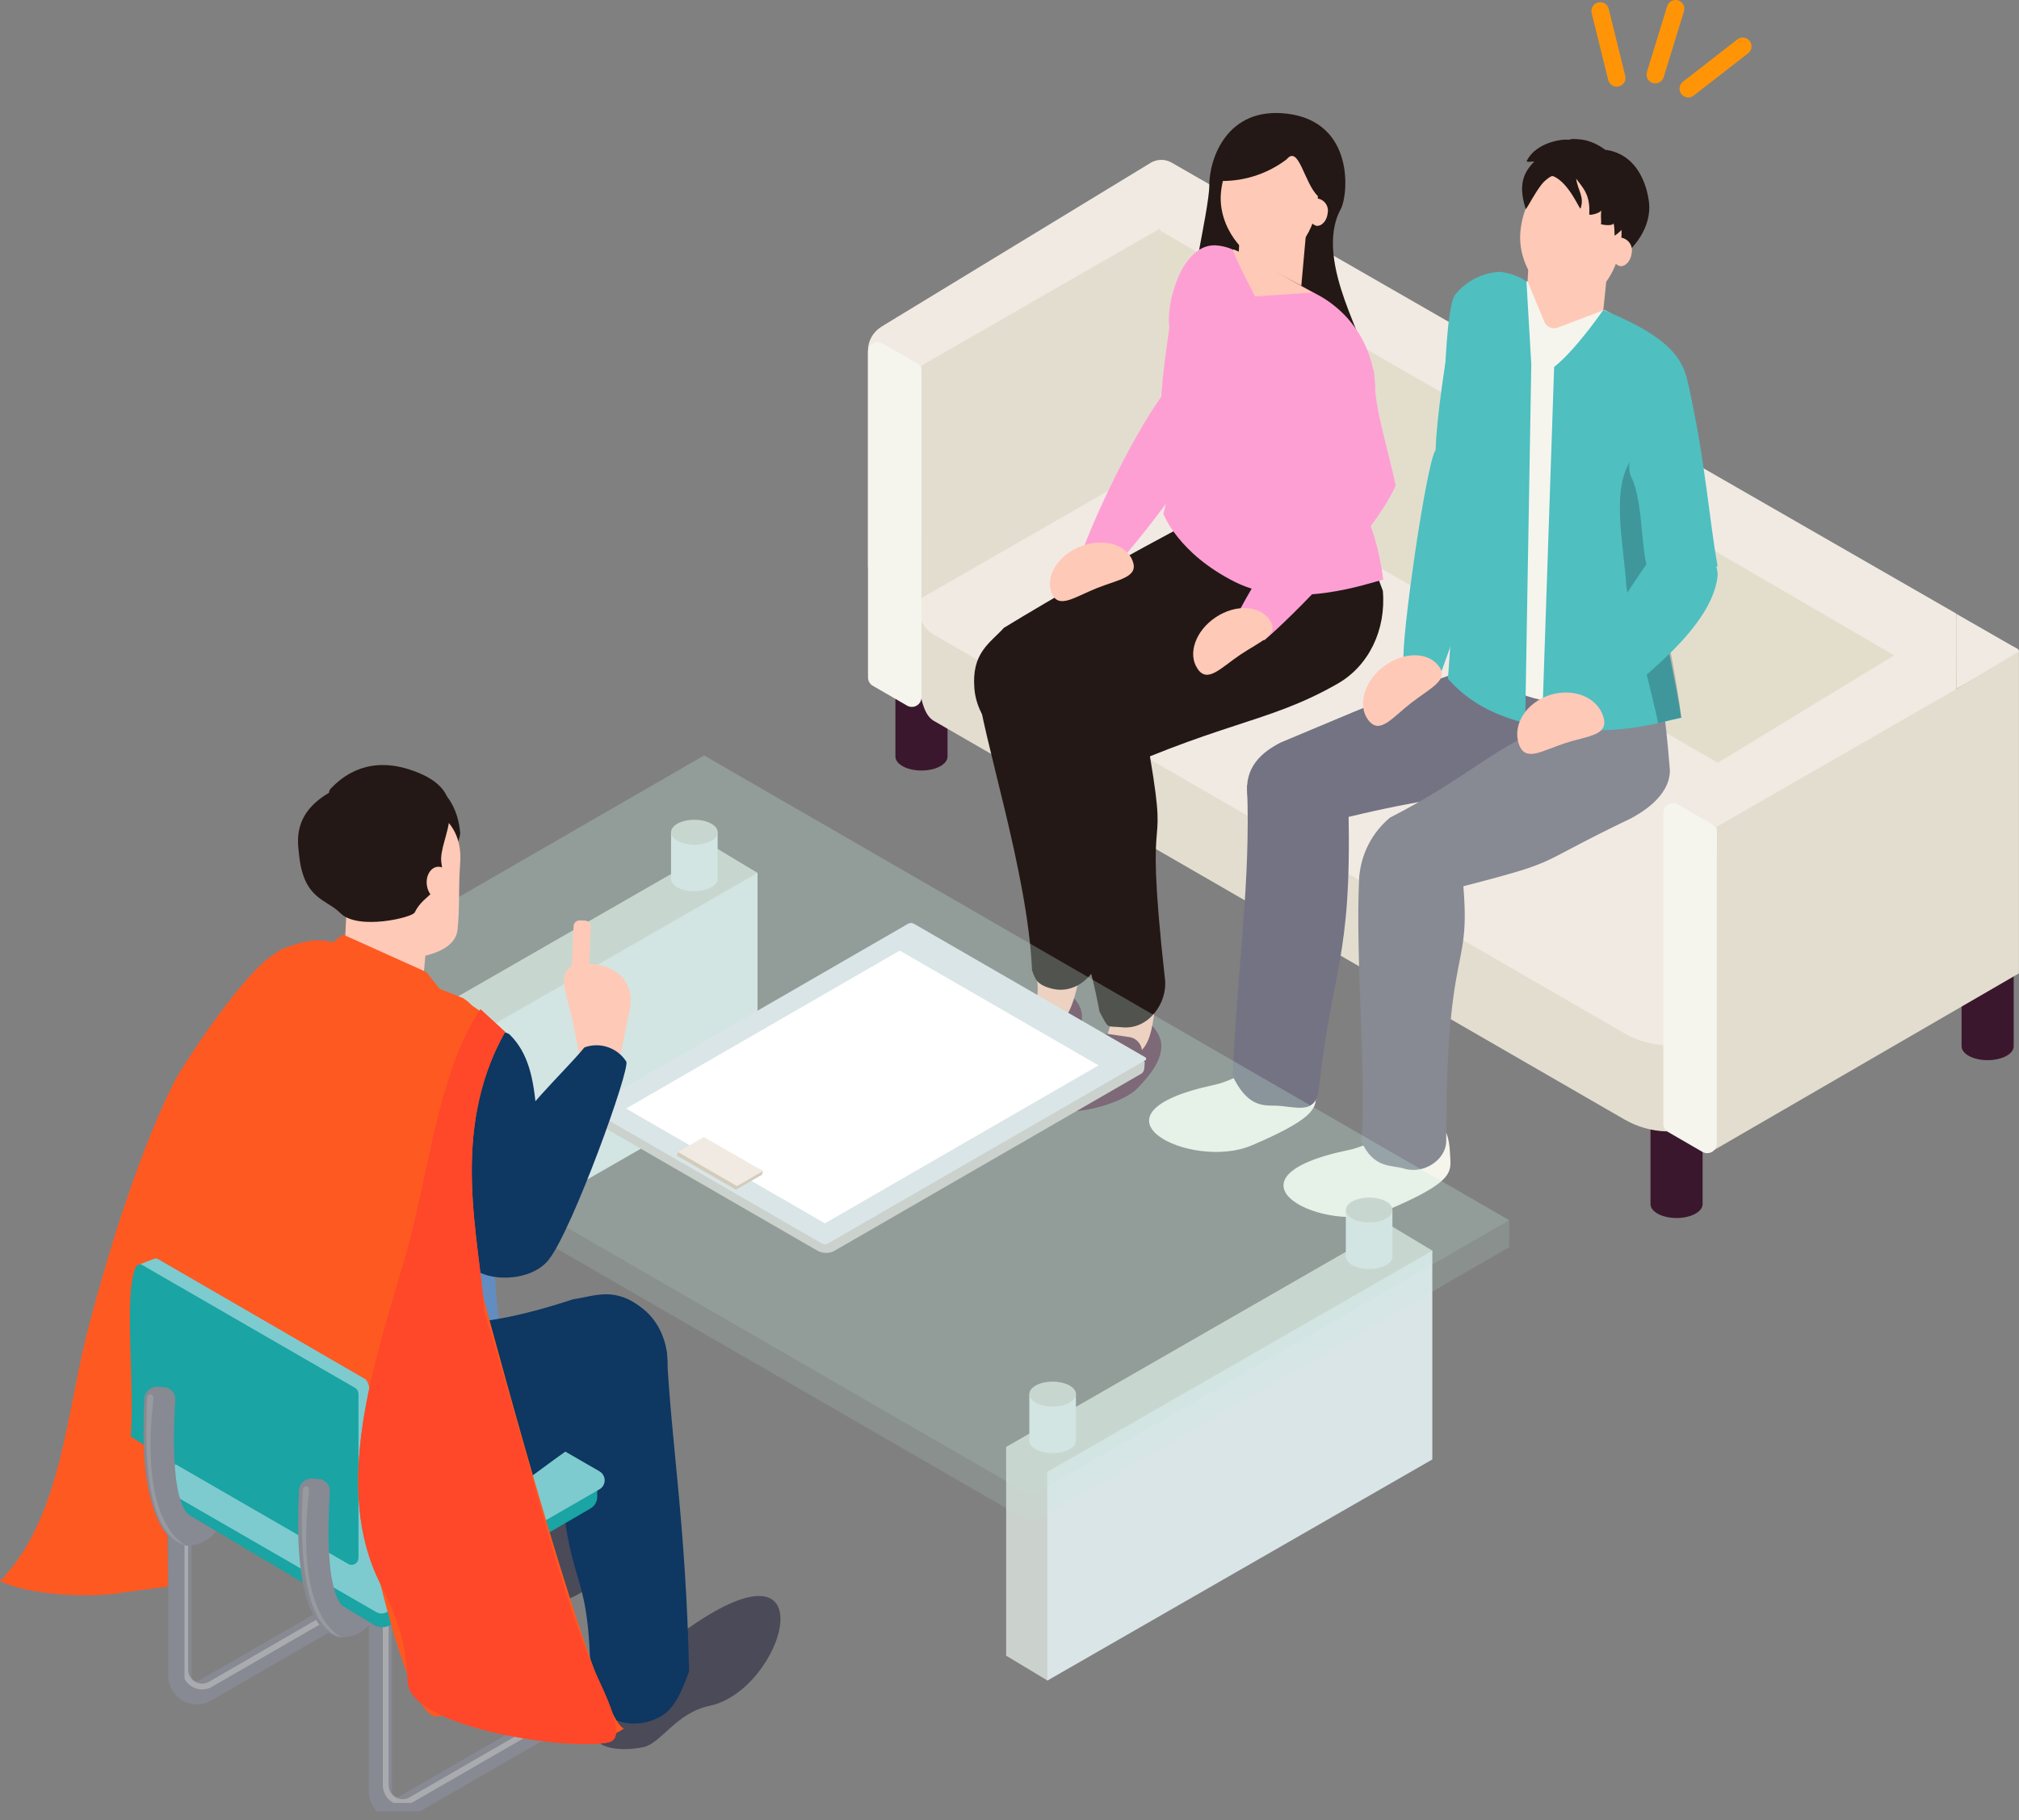 <?xml version="1.0" encoding="UTF-8"?>
<svg id="_レイヤー_1" data-name="レイヤー_1" xmlns="http://www.w3.org/2000/svg" xmlns:xlink="http://www.w3.org/1999/xlink" viewBox="0 0 345.55 311.57">
  <rect x="0" y="0" width="345.55" height="311.57" fill="#808080" stroke="none"/>
  <defs>
    <style>
      .cls-1, .cls-2, .cls-3, .cls-4, .cls-5, .cls-6 {
        fill: none;
      }

      .cls-7 {
        fill: #f5f5ed;
      }

      .cls-2 {
        stroke: #878993;
        stroke-width: 4px;
      }

      .cls-2, .cls-6 {
        stroke-miterlimit: 10;
      }

      .cls-8 {
        fill: #618dc1;
      }

      .cls-9 {
        fill: #ff5922;
      }

      .cls-10 {
        fill: #1aa4a3;
      }

      .cls-11 {
        fill: #7dcbcf;
      }

      .cls-12 {
        fill: #112232;
      }

      .cls-3 {
        stroke-miterlimit: 4;
        stroke-width: 3px;
      }

      .cls-3, .cls-4, .cls-5 {
        stroke: #ff9506;
        stroke-linecap: round;
      }

      .cls-4 {
        stroke-miterlimit: 4;
        stroke-width: 3px;
      }

      .cls-5 {
        stroke-miterlimit: 4;
        stroke-width: 3px;
      }

      .cls-13 {
        fill: #3b172d;
      }

      .cls-13, .cls-14, .cls-15, .cls-16, .cls-17, .cls-18 {
        fill-rule: evenodd;
      }

      .cls-14 {
        fill: #e3decc;
      }

      .cls-19 {
        fill: #d3ccba;
      }

      .cls-20 {
        fill: #878993;
      }

      .cls-21 {
        fill: #fe9fd4;
      }

      .cls-22 {
        fill: #737383;
      }

      .cls-23 {
        clip-path: url(#clippath-11);
      }

      .cls-24 {
        clip-path: url(#clippath-10);
      }

      .cls-25 {
        clip-path: url(#clippath-13);
      }

      .cls-26 {
        clip-path: url(#clippath-14);
      }

      .cls-27 {
        clip-path: url(#clippath-12);
      }

      .cls-15, .cls-28 {
        fill: #cbd1cc;
      }

      .cls-29 {
        fill: #ffc9b7;
      }

      .cls-30 {
        clip-path: url(#clippath-1);
      }

      .cls-31 {
        clip-path: url(#clippath-3);
      }

      .cls-32 {
        clip-path: url(#clippath-4);
      }

      .cls-33 {
        clip-path: url(#clippath-2);
      }

      .cls-34 {
        clip-path: url(#clippath-7);
      }

      .cls-35 {
        clip-path: url(#clippath-6);
      }

      .cls-36 {
        clip-path: url(#clippath-9);
      }

      .cls-37 {
        clip-path: url(#clippath-8);
      }

      .cls-38 {
        clip-path: url(#clippath-5);
      }

      .cls-39, .cls-18 {
        fill: #e3ddcf;
      }

      .cls-40, .cls-17 {
        fill: #f1eae3;
      }

      .cls-41 {
        fill: #231815;
      }

      .cls-42 {
        fill: #fff;
      }

      .cls-43 {
        fill: #0e3762;
      }

      .cls-16, .cls-44 {
        fill: #dae5e7;
      }

      .cls-45 {
        opacity: .32;
      }

      .cls-46 {
        opacity: .26;
      }

      .cls-47 {
        opacity: .16;
      }

      .cls-48 {
        opacity: .15;
      }

      .cls-49 {
        fill: #ff4729;
      }

      .cls-50 {
        fill: #633750;
      }

      .cls-51 {
        fill: #4a4a59;
      }

      .cls-52 {
        fill: #4fbfc0;
      }

      .cls-53 {
        fill: #c2e7da;
      }

      .cls-54 {
        fill: #a1a2d0;
      }

      .cls-55 {
        clip-path: url(#clippath);
      }

      .cls-6 {
        stroke: #f5f5ed;
      }
    </style>
    <clipPath id="clippath">
      <rect class="cls-1" y="19.34" width="345.55" height="292.23"/>
    </clipPath>
    <clipPath id="clippath-1">
      <rect class="cls-1" x="22.24" y="19.34" width="323.3" height="290.73"/>
    </clipPath>
    <clipPath id="clippath-2">
      <rect class="cls-1" x="277.23" y="75.72" width="10.52" height="48.08"/>
    </clipPath>
    <clipPath id="clippath-3">
      <rect class="cls-1" x="277.23" y="75.72" width="10.52" height="48.08"/>
    </clipPath>
    <clipPath id="clippath-4">
      <rect class="cls-1" x="38.79" y="129.32" width="219.5" height="131.35"/>
    </clipPath>
    <clipPath id="clippath-5">
      <rect class="cls-1" x="38.8" y="129.32" width="219.5" height="131.35"/>
    </clipPath>
    <clipPath id="clippath-6">
      <rect class="cls-1" x="38.79" y="129.32" width="219.5" height="126.73"/>
    </clipPath>
    <clipPath id="clippath-7">
      <rect class="cls-1" x="38.8" y="129.32" width="219.5" height="126.73"/>
    </clipPath>
    <clipPath id="clippath-8">
      <rect class="cls-1" x="31.2" y="254.06" width="66.77" height="54.94"/>
    </clipPath>
    <clipPath id="clippath-9">
      <rect class="cls-1" x="31.58" y="254.06" width="66.02" height="54.57"/>
    </clipPath>
    <clipPath id="clippath-10">
      <rect class="cls-1" x="25.02" y="238.65" width="6.84" height="25.92"/>
    </clipPath>
    <clipPath id="clippath-11">
      <rect class="cls-1" x="25.02" y="238.65" width="6.83" height="25.92"/>
    </clipPath>
    <clipPath id="clippath-12">
      <rect class="cls-1" x="51.67" y="254.4" width="6.84" height="25.92"/>
    </clipPath>
    <clipPath id="clippath-13">
      <rect class="cls-1" x="51.67" y="254.4" width="6.83" height="25.92"/>
    </clipPath>
    <clipPath id="clippath-14">
      <rect class="cls-1" y="19.34" width="345.55" height="292.23"/>
    </clipPath>
  </defs>
  <g id="_グループ_16397" data-name="グループ_16397">
    <g class="cls-55">
      <g id="_グループ_16396" data-name="グループ_16396">
        <g id="_グループ_16393" data-name="グループ_16393">
          <g class="cls-30">
            <g id="_グループ_16392" data-name="グループ_16392">
              <path id="_パス_42741" data-name="パス_42741" class="cls-13" d="M153.26,109.19c0,1.32,2,2.39,4.46,2.39s4.46-1.07,4.46-2.39-2-2.39-4.46-2.39-4.46,1.07-4.46,2.39"/>
              <path id="_パス_42742" data-name="パス_42742" class="cls-13" d="M162.17,109.19v20.32c0,1.32-2,2.39-4.46,2.39s-4.46-1.07-4.46-2.39v-20.32h8.91Z"/>
              <path id="_パス_42743" data-name="パス_42743" class="cls-13" d="M291.4,185.8v20.32c0,1.32-2,2.38-4.46,2.38s-4.46-1.07-4.46-2.38v-20.32h8.91Z"/>
              <path id="_パス_42744" data-name="パス_42744" class="cls-13" d="M344.64,158.78v20.32c0,1.32-2,2.38-4.46,2.38s-4.46-1.07-4.46-2.38v-20.32h8.91Z"/>
              <path id="_パス_42745" data-name="パス_42745" class="cls-17" d="M345.3,111.91l-10.48,6.02v-12.86l9.17,5.27,1.3.71c.24.13.33.43.2.67-.04.08-.11.14-.19.19"/>
              <path id="_パス_42746" data-name="パス_42746" class="cls-17" d="M150.84,55.93l46.08-28.05c1.1-.67,2.48-.69,3.59-.05l69.28,39.82,65.03,37.39-.14,37.1-64.89-34.67-71.09-36.73v-4.13l-50.15,30.51v-37.1c0-1.67.87-3.21,2.29-4.08"/>
              <path id="_パス_42747" data-name="パス_42747" class="cls-14" d="M258.67,74.03h0l66.1,38.48v39.82l-66.1-38.48-60.31-34.67v-39.82l60.31,34.68Z"/>
              <path id="_パス_42748" data-name="パス_42748" class="cls-39" d="M157.32,104.19l35.48-8.47c4.73-2.73,10.56-2.73,15.29,0l77.07,36.69v61.26c-2.5-.08-4.95-.78-7.12-2.03l-118.24-68.26c-3.32-1.91-2.82-11.92-2.48-19.19"/>
              <path id="_パス_42749" data-name="パス_42749" class="cls-54" d="M328.8,153.19c0,7.44.85,17.51-2.47,19.42l-33,19.03c-2.48,1.43-5.31,2.13-8.17,2.03v-61.26l43.64,20.78Z"/>
              <path id="_パス_42750" data-name="パス_42750" class="cls-40" d="M208.1,80.98l118.24,68.27c2.38,1.37,3.19,4.41,1.82,6.79-.44.76-1.06,1.38-1.82,1.82l-33,19.03c-4.73,2.73-10.56,2.73-15.29,0l-118.25-68.27c-2.38-1.37-3.19-4.41-1.82-6.79.44-.76,1.06-1.38,1.82-1.82l33-19.04c4.73-2.73,10.56-2.73,15.29,0"/>
              <path id="_パス_42751" data-name="パス_42751" class="cls-18" d="M157.71,102.37v-39.79l40.84-23.48v39.82l-40.84,23.45Z"/>
              <path id="_パス_42752" data-name="パス_42752" class="cls-7" d="M157.72,63.59v55.77c0,.91-.74,1.65-1.65,1.65-.29,0-.57-.08-.82-.22l-5.87-3.4c-.51-.29-.82-.84-.82-1.43v-55.74c0-.91.74-1.65,1.65-1.65.29,0,.57.08.82.22l5.87,3.38c.51.29.83.84.83,1.43"/>
              <path id="_パス_42753" data-name="パス_42753" class="cls-17" d="M284.67,176.04v-36.49c0-2.05,1.07-3.95,2.82-5.01l47.33-28.82v39.82l-50.15,30.51Z"/>
              <path id="_パス_42754" data-name="パス_42754" class="cls-18" d="M293.84,141.51l40.84-23.48h0s10.86-6.53,10.86-6.53v55.12l-52.67,30.53.96-55.65Z"/>
              <path id="_パス_42755" data-name="パス_42755" class="cls-7" d="M293.84,142.51v53.24c0,.91-.74,1.65-1.65,1.65-.29,0-.57-.08-.82-.22l-5.87-3.4c-.51-.29-.82-.84-.82-1.43v-53.22c0-.91.74-1.65,1.65-1.65.29,0,.57.08.82.22l5.87,3.38c.51.29.83.84.83,1.43"/>
              <path id="_パス_42756" data-name="パス_42756" class="cls-7" d="M214.19,196.09c12.21-5.22,11.07-6.81,10.94-9.85-.5-11.67-10.59-1.96-17.28-.54-23.7,5.05-3.95,14.78,6.34,10.38"/>
              <path id="_パス_42757" data-name="パス_42757" class="cls-22" d="M210.94,184.16c2.41,4.94,4.79,5.1,7.07,5.1,3.42,0,7.2,1.88,7.71-2.85,2.26-20.87,5.63-21.83,5.08-47.74,0,0-17.49-7.5-17.36-3.95.61,16.55-1.56,29.42-2.49,49.44"/>
              <path id="_パス_42758" data-name="パス_42758" class="cls-22" d="M219.25,127.07c-3.23,1.65-6.38,4.23-5.73,9.17.7,5.33,3.82,7.27,7.19,6.3,30.27-8.74,35.02-4.73,55.2-14.16l-1.65-19.05c-20.56,2.54-39.08,11.13-55.01,17.75"/>
              <path id="_パス_42759" data-name="パス_42759" class="cls-7" d="M237.17,207.26c12.24-5.14,11.11-6.74,11-9.77-.43-11.67-10.58-2.03-17.27-.65-23.74,4.9-4.04,14.75,6.27,10.42"/>
              <path id="_パス_42760" data-name="パス_42760" class="cls-20" d="M237.92,139.94c-3.08,2.56-5,6.27-5.29,10.27-.52,5.2,10.42,3.43,13.61,2.6,22.8-5.92,14.16-3.75,33.03-12.79,1.03-.61,6.54-3.43,6.53-8.18-.88-10.96-1.51-13.12-1.93-13.64-1.14.16-3.47.6-5.16.87-1.57.24-10.62,4.04-11.79,4.46-10.98,3.92-15.04,9.26-28.98,16.41"/>
              <path id="_パス_42761" data-name="パス_42761" class="cls-20" d="M232.97,195.33c2.13,4.78,5.21,4.05,7.3,4.7,3.47,1.08,7.25-1.59,7.25-4.69,0-40.84,5.88-24.86,1.63-54.45,0,0-16.33,5.89-16.52,9.32-.72,13.22,1.32,35.51.34,45.12"/>
              <path id="_パス_42762" data-name="パス_42762" class="cls-52" d="M245.39,77.7c-1.86,5.23-6.15,35.88-5.01,36,1.53.17,4.88.89,6.38,1.1,2.07-5.8,9.7-26.35,8.81-35.97-.14-1.51-8.58-5.64-10.18-1.13"/>
              <path id="_パス_42763" data-name="パス_42763" class="cls-29" d="M234.22,123.31c1.93,2.47,4-.41,7.31-2.99s6.59-3.91,4.66-6.37-6.17-2.37-9.48.22-4.42,6.68-2.49,9.15"/>
              <path id="_パス_42764" data-name="パス_42764" class="cls-52" d="M262.12,64.82c-1.79,5.77-5.96,19.77-7.83,23.53-3.6-.64-4.98-10.62-8.58-11.26.07-4.88,1.73-16.43,3.17-23.48,1.06-5.19,15.03,5.46,13.25,11.21"/>
              <path id="_パス_42765" data-name="パス_42765" class="cls-29" d="M261.44,48.15l12.85,6.04,1.18-11.44-13.42-4.81-.61,10.2Z"/>
              <path id="_パス_42766" data-name="パス_42766" class="cls-29" d="M261.44,48.15c.02.78.61,6.45,3.23,8.9,1.77.5,6.6-3.09,9.92-3.32,0,0-11.92-5.53-13.14-5.59"/>
              <path id="_パス_42767" data-name="パス_42767" class="cls-7" d="M249.75,92.13c-.79-3.21-2.3-10.96-2.3-26.08,0-2.42.45-13.49,1.7-15.49.72-1.16,3.99-2.41,7.64-2.41,1.54.27,3.11.27,4.65,0l2.86,6.92c.38.91,1.41,1.36,2.33,1.01l7.95-3.03c13.68,6.98,12.1,11.01,13.17,16.3.39,1.94,1.94,3.38.92,5.07l-5.27,8.75c-2.14,11.13.98,22.17,2.82,33.98-2.76.54-12.79,5.31-23.83,2.32-5.39-1.46-10.2-5.18-13.95-9.32l1.31-18.03Z"/>
              <path id="_パス_42768" data-name="パス_42768" class="cls-52" d="M265.99,62.81c3.69-2.88,8.41-9.75,8.41-9.75,14.69,5.97,14.03,10.43,15.1,15.72.38,1.94.02,3.96-1.01,5.65l-5.27,8.75c-2.14,11.13,2.7,27.88,4.54,39.68-2.76.54-12.8,3.93-23.83.94"/>
              <path id="_パス_42769" data-name="パス_42769" class="cls-52" d="M261.03,123.8c-5.39-1.46-9.48-3.46-13.22-7.6l1.75-24.07c-.79-3.21-2.3-10.96-2.3-26.08,0-2.42.45-13.49,1.7-15.49,1.85-2.37,4.63-3.84,7.64-4.03,1.66.15,3.26.7,4.65,1.62l.83,14.24"/>
              <g id="_グループ_16365" data-name="グループ_16365" class="cls-46">
                <g id="_グループ_16364" data-name="グループ_16364">
                  <g class="cls-33">
                    <g id="_グループ_16363" data-name="グループ_16363">
                      <g id="_グループ_16362" data-name="グループ_16362">
                        <g class="cls-31">
                          <g id="_グループ_16361" data-name="グループ_16361">
                            <path id="_パス_42770" data-name="パス_42770" class="cls-12" d="M279.49,78.3c2.71,3.45,7.71-5.79,7.61-1.35l-3.7,6.22c-2.1,11.09,3.02,27.84,4.35,39.68-2.27.48-1.8.35-3.97.94-.36-2.4-5.27-21.07-5.43-23.49-.53-7.71-2.76-17.11,1.15-22.01"/>
                          </g>
                        </g>
                      </g>
                    </g>
                  </g>
                </g>
              </g>
              <path id="_パス_42771" data-name="パス_42771" class="cls-52" d="M279.17,81.61c2.38,4.8,1.39,14.48,3.6,17.52,3.26-1.03,7.94-1.17,11.2-2.21-1.39-7.55-2.17-18.52-4.94-30.74-1.03-4.56-12.23,10.64-9.86,15.43"/>
              <path id="_パス_42772" data-name="パス_42772" class="cls-52" d="M285.52,91.88c-4.05,3.8-17.49,26.24-17.06,27.3.73,2.2,2.97,3.52,5.25,3.11,4.5-4.21,19.11-13.96,20.24-23.56.39-3.36-4.94-10.11-8.42-6.85"/>
              <path id="_パス_42773" data-name="パス_42773" class="cls-41" d="M262,29.16c1.43-3.02,6.55-8.04,12.71-3.54.22.16,0,0,.28.05,6.51,1.07,7.29,8.57,7.29,9.79,0,8.36-12.47,15.03-17.36,9.9-2.28-2.13-3.55-5.12-3.51-8.23,0-1.65-1.55-3.41.59-7.96"/>
              <path id="_パス_42774" data-name="パス_42774" class="cls-29" d="M260.22,39.6c-.6,6.28,4.37,11.74,7.53,12.2,4.73.69,9.11-4.26,9.71-10.54s-2.77-11.74-7.53-12.2-9.11,4.26-9.71,10.54"/>
              <path id="_パス_42775" data-name="パス_42775" class="cls-29" d="M275.6,42.96c-.1,1.12.55,2.18,1.6,2.59,1,.15,1.93-.91,2.06-2.24.25-1.15-.46-2.3-1.6-2.59-1.01-.1-1.93.91-2.06,2.24"/>
              <path id="_パス_42776" data-name="パス_42776" class="cls-41" d="M262.56,27.63c-.88.1-1.37.12-1.25-.11,1.79-3.51,6.98-3.79,7.12-3.56,1.36-.64,6.08,1.11,6.48,2.7.26,1.02-.34,1.41-1.35,1.58.09.06.19.12.28.18,1.31.05,3.22.88,3.57,1.62.17-.07,2.83,2.47,2.33,5.35-.03.19-.28-.05-.71-.51.07,1.22.34,3.27-2.61,5.43-.2.15.01-.96-.26-2.11-.1.61-2.38.26-2.2.08.03-.03.05-.05.08-.08-.05-.78-.05-1.56,0-2.33.11.61-2.06,1.08-2.04.82.2-3.37-1.06-4.5-2.24-6.1.29,2.06,1.45,3.07.75,5.1-.12.34-1.88-4.29-4.61-5.51-1.68-.56-4.66,5.92-4.77,5.59-1.65-4.96.36-6.89,1.45-8.12"/>
              <path id="_パス_42777" data-name="パス_42777" class="cls-29" d="M259.92,127.28c1.06,3.3,3.97,1.22,7.96-.07s7.57-1.29,6.51-4.59-5.16-4.93-9.15-3.64-6.38,5-5.32,8.29"/>
              <path id="_パス_42778" data-name="パス_42778" class="cls-50" d="M181.58,181.37c3.4-4,4.46-7.27,2.9-9.63-4.27-6.49-8.62,1.77-12.17,5.25-14.43,14.11,5.38,8.95,9.26,4.38"/>
              <path id="_パス_42779" data-name="パス_42779" class="cls-29" d="M171.82,122.84c2.1,13.98,6.28,33.76,5.68,44.32-.06,1.01.81,4.38-1.6,5.97-1.03.68-.7,3.96.33,3.99,7.28.2,7.95-7.18,8.99-12.89.85-9.97,5.37-29.71-.79-45.85-.7-2.02-13.65-2.53-12.6,4.46"/>
              <path id="_パス_42780" data-name="パス_42780" class="cls-50" d="M194.52,186.43c3.74-3.69,5.08-6.85,3.74-9.34-3.69-6.84-8.74,1.01-12.58,4.16-15.62,12.79,4.57,9.39,8.85,5.18"/>
              <path id="_パス_42781" data-name="パス_42781" class="cls-29" d="M184.88,128.51c2.02,13.99,6.1,33.8,5.44,44.35-.01,1.83-.44,3.63-1.24,5.26-.57,1.09-.74,2.71.27,2.89,8.37,1.47,7.65-5.34,8.71-11.05.91-9.97-.48-29.68-6.56-45.85-.68-2.02-7.63-2.6-6.62,4.39"/>
              <path id="_パス_42782" data-name="パス_42782" class="cls-50" d="M188.56,184.61l3.59.52c1.4.2,2.71-.77,2.91-2.17l.37-2.53c.2-1.4-.77-2.71-2.17-2.91h0l-3.59-.52c-1.4-.2-2.71.77-2.91,2.17h0l-.37,2.53c-.2,1.4.77,2.71,2.17,2.91h0"/>
              <path id="_パス_42783" data-name="パス_42783" class="cls-50" d="M175.48,180.07l3.62.2c1.42.08,2.63-1,2.71-2.42,0,0,0,0,0,0l.14-2.55c.08-1.42-1-2.63-2.42-2.71l-3.62-.2c-1.42-.08-2.63,1-2.71,2.42,0,0,0,0,0,0h0l-.14,2.55c-.08,1.42,1,2.63,2.42,2.71,0,0,0,0,0,0h0"/>
              <path id="_パス_42784" data-name="パス_42784" class="cls-29" d="M169.7,113c7.32-7.68,36.37-24.03,41.23-23.12,2.05.38,2.86,15.76,3.57,17.4-9.6,6.9-29.81,13.61-39.29,16.28-2.4.61-10.93-4.88-5.51-10.56"/>
              <path id="_パス_42785" data-name="パス_42785" class="cls-41" d="M176.62,166.04c.55,1.49.73,2.52,3.43,3.2,4.48,1.12,8.33-3.08,8.45-7.07,1.03-35.82.53-16.26-.47-42.38,0,0-21.08-5.55-20.79-2.55.83,8.78,8.66,31.96,9.39,48.8"/>
              <path id="_パス_42786" data-name="パス_42786" class="cls-41" d="M171.84,107.45c-2.44,2.69-5.6,4.29-5.07,10.47.56,6.58,7.28,11.6,10.88,9.88,32.31-15.5,37.74-11.12,58.39-25.9l-5.62-23.38c-7.48-.49-41.74,18.67-58.57,28.93"/>
              <path id="_パス_42787" data-name="パス_42787" class="cls-29" d="M184,117.62c7.35-7.65,36.47-23.88,41.32-22.95,2.05.39,2.79,15.78,3.5,17.42-9.63,6.86-29.86,13.49-39.35,16.12-2.4.6-10.91-4.93-5.47-10.58"/>
              <path id="_パス_42788" data-name="パス_42788" class="cls-41" d="M178.66,114.61c-2.14,2.53-4.98,3.97-4.24,10.04.79,6.46,7.17,11.65,10.42,10.11,24.04-11.43,31.78-10.68,44.1-17.73,5.33-3.05,8.32-9.22,7.73-15.91l-5.17-13.77c-2.42.92-1.26-.93-3.67.32-15.68,8.08-34.09,17.58-49.16,26.94"/>
              <path id="_パス_42789" data-name="パス_42789" class="cls-41" d="M188.17,173.16c1.73,3.2,1.07,2.4,3.84,2.69,4.59.48,7.82-4.21,7.38-8.18-3.96-35.62,1.32-16.6-3.3-42.33,0,0-20.48-1.6-20.06,1.39,2.73,19.41,9.08,29.86,12.15,46.43"/>
              <path id="_パス_42790" data-name="パス_42790" class="cls-21" d="M208.4,72.72c-1.89,5.11-17,24.57-18.13,24.59-2.27.18-4.31-1.34-4.81-3.56,2.09-5.66,10.12-23.47,16.85-30.15,1.05-1.05,7.72,4.73,6.09,9.12"/>
              <path id="_パス_42791" data-name="パス_42791" class="cls-41" d="M206.97,31.76c0,4.25-4.59,22.68-3.24,24.02,3.7,3.7,24.85,8.16,29.44,5.33,1.9-1.17-8.67-16.2-3.7-25.32,1.28-2.34,2.47-14.91-9.17-16.33-10.29-1.25-13.33,7.66-13.33,12.3"/>
              <path id="_パス_42792" data-name="パス_42792" class="cls-21" d="M213.77,57.59c-1.64,4.99-5.47,17.1-7.19,20.36-3.3-.55-4.57-8.26-7.88-8.81.06-4.22,1.59-15.14,2.91-21.24.97-4.49,13.8,4.72,12.16,9.69"/>
              <path id="_パス_42793" data-name="パス_42793" class="cls-21" d="M200.11,55.8c.84,5.21.7,19.76,1.36,22.84l-2.36,9.31s2.46,6.76,12.26,11.67c9.93,4.97,23.08.11,25.38-.4-1.53-11.32-5.07-13.97-6.97-21.8l5.6-10.7c-.08-6.93-3.98-13.24-10.14-16.41l-1.58-.85-12.08-6.45c-1.15-.62-2.42-.97-3.73-1.02-5.74,0-8.31,10.19-7.73,13.81"/>
              <path id="_パス_42794" data-name="パス_42794" class="cls-29" d="M212.02,43.13l10.7,5.79.98-10.97-11.18-4.61-.5,9.78Z"/>
              <path id="_パス_42795" data-name="パス_42795" class="cls-29" d="M208.97,32.94c-.58,6.02,4.19,11.26,7.22,11.7,4.54.66,8.73-4.09,9.31-10.11s-2.65-11.26-7.22-11.7-8.73,4.09-9.31,10.11"/>
              <path id="_パス_42796" data-name="パス_42796" class="cls-29" d="M223.72,36.17c-.1,1.08.53,2.09,1.53,2.48.96.14,1.85-.87,1.98-2.15.24-1.11-.44-2.2-1.53-2.48-.97-.09-1.85.87-1.98,2.15"/>
              <path id="_パス_42797" data-name="パス_42797" class="cls-41" d="M220.21,27.28c2.09-2.58,2.99,4.07,5.35,6.29.26.21.61.28.93.18,1.47-1.76-1.78-11.33-7.72-11.9-3.6-.45-7.05,1.56-8.44,4.9-.21.46-1.6,4.23-1.12,4.23,3.97,0,7.83-1.3,10.99-3.7"/>
              <path id="_パス_42798" data-name="パス_42798" class="cls-29" d="M211,42.71c.02.75,3.8,8.03,3.8,8.03,0,0,6.6-.44,9.79-.66,0,0-12.41-7.33-13.58-7.38"/>
              <path id="_パス_42799" data-name="パス_42799" class="cls-21" d="M225.15,67.56c.49,5.38,2.25,15.65,3.26,20.83,3.35.1,7.06-5.59,10.41-5.49-1.66-7.78-3.5-12.53-3.62-18.77-.09-4.59-10.52-1.79-10.04,3.43"/>
              <path id="_パス_42800" data-name="パス_42800" class="cls-21" d="M228.14,80.73c-4.13,3.56-17.08,24.51-16.71,25.57.63,2.18,2.77,3.57,5.02,3.26,4.58-3.94,18.46-17.68,22.37-26.32.61-1.35-7.13-5.58-10.68-2.52"/>
              <path id="_パス_42801" data-name="パス_42801" class="cls-29" d="M193.83,95.97c1.14,2.85-2.32,3.19-6.14,4.72s-6.56,3.66-7.7.81,1.04-6.4,4.86-7.93,7.85-.46,8.99,2.4"/>
              <path id="_パス_42802" data-name="パス_42802" class="cls-29" d="M204.95,114.47c1.71,2.55,3.94-.12,7.36-2.42s6.72-3.36,5.01-5.91-5.87-2.75-9.29-.45-4.8,6.23-3.08,8.77"/>
              <path id="_パス_42803" data-name="パス_42803" class="cls-15" d="M238.1,209.83l-65.9,37.86v35.73l7.04,4.23,58.87-42.09,7.04-31.47-7.04-4.23v-.04Z"/>
              <path id="_パス_42804" data-name="パス_42804" class="cls-16" d="M245.14,214.1l-65.9,37.86v35.73l65.9-37.86v-35.73Z"/>
              <path id="_パス_42805" data-name="パス_42805" class="cls-16" d="M230.34,215.1c0,1.18,1.78,2.13,3.99,2.13s3.99-.96,3.99-2.13-1.78-2.13-3.99-2.13-3.99.96-3.99,2.13"/>
              <rect id="_長方形_10621" data-name="長方形_10621" class="cls-44" x="230.34" y="207.13" width="7.97" height="7.97"/>
              <path id="_パス_42806" data-name="パス_42806" class="cls-15" d="M230.34,207.13c0,1.18,1.78,2.13,3.99,2.13s3.99-.96,3.99-2.13-1.78-2.13-3.99-2.13-3.99.96-3.99,2.13"/>
              <path id="_パス_42807" data-name="パス_42807" class="cls-16" d="M176.17,246.61c0,1.18,1.78,2.13,3.99,2.13s3.99-.96,3.99-2.13-1.78-2.13-3.99-2.13-3.99.96-3.99,2.13"/>
              <rect id="_長方形_10622" data-name="長方形_10622" class="cls-44" x="176.17" y="238.64" width="7.97" height="7.97"/>
              <path id="_パス_42808" data-name="パス_42808" class="cls-15" d="M176.17,238.64c0,1.18,1.78,2.13,3.99,2.13s3.99-.96,3.99-2.13-1.78-2.13-3.99-2.13-3.99.96-3.99,2.13"/>
              <path id="_パス_42809" data-name="パス_42809" class="cls-15" d="M122.61,145.16l-65.9,37.86v35.73l7.04,4.23,58.86-42.09,7.04-31.47-7.04-4.23v-.04Z"/>
              <path id="_パス_42810" data-name="パス_42810" class="cls-16" d="M129.65,149.43l-65.9,37.86v35.73l65.9-37.86v-35.73Z"/>
              <path id="_パス_42811" data-name="パス_42811" class="cls-16" d="M114.85,150.43c0,1.18,1.79,2.13,3.99,2.13s3.99-.96,3.99-2.13-1.78-2.13-3.99-2.13-3.99.96-3.99,2.13"/>
              <rect id="_長方形_10623" data-name="長方形_10623" class="cls-44" x="114.85" y="142.46" width="7.97" height="7.97"/>
              <path id="_パス_42812" data-name="パス_42812" class="cls-15" d="M114.85,142.46c0,1.18,1.79,2.13,3.99,2.13s3.99-.96,3.99-2.13-1.78-2.13-3.99-2.13-3.99.96-3.99,2.13"/>
              <path id="_パス_42813" data-name="パス_42813" class="cls-16" d="M60.68,181.94c0,1.18,1.78,2.13,3.99,2.13s3.99-.96,3.99-2.13-1.78-2.13-3.99-2.13-3.99.96-3.99,2.13"/>
              <rect id="_長方形_10624" data-name="長方形_10624" class="cls-44" x="60.68" y="173.97" width="7.97" height="7.97"/>
              <path id="_パス_42814" data-name="パス_42814" class="cls-15" d="M60.68,173.97c0,1.18,1.78,2.13,3.99,2.13s3.99-.96,3.99-2.13-1.78-2.13-3.99-2.13-3.99.96-3.99,2.13"/>
              <g id="_グループ_16370" data-name="グループ_16370" class="cls-47">
                <g id="_グループ_16369" data-name="グループ_16369">
                  <g class="cls-32">
                    <g id="_グループ_16368" data-name="グループ_16368">
                      <g id="_グループ_16367" data-name="グループ_16367">
                        <g class="cls-38">
                          <g id="_グループ_16366" data-name="グループ_16366">
                            <path id="_パス_42815" data-name="パス_42815" class="cls-53" d="M38.79,181.12v-4.63l81.72-47.17,137.78,79.55v4.63l-81.72,47.18L38.79,181.12Z"/>
                          </g>
                        </g>
                      </g>
                    </g>
                  </g>
                </g>
              </g>
              <g id="_グループ_16375" data-name="グループ_16375" class="cls-47">
                <g id="_グループ_16374" data-name="グループ_16374">
                  <g class="cls-35">
                    <g id="_グループ_16373" data-name="グループ_16373">
                      <g id="_グループ_16372" data-name="グループ_16372">
                        <g class="cls-34">
                          <g id="_グループ_16371" data-name="グループ_16371">
                            <path id="_パス_42816" data-name="パス_42816" class="cls-53" d="M38.79,176.5l81.72-47.18,137.78,79.55-81.72,47.18L38.79,176.5Z"/>
                          </g>
                        </g>
                      </g>
                    </g>
                  </g>
                </g>
              </g>
              <path id="_パス_42817" data-name="パス_42817" class="cls-28" d="M195.38,183.77l-52.49,30.3c-.94.54-2.09.54-3.03,0l-37.75-21.8c-.57-.33-.7-1.55-.69-2.32l53.18-29.46c.94-.54,2.09-.54,3.03,0l38.29,21.26c-.05.68.03,1.68-.54,2.01"/>
              <path id="_パス_42818" data-name="パス_42818" class="cls-44" d="M196.02,181.5l-54.32,31.36c-.32.19-.72.19-1.04,0l-39.58-22.85c-.14-.08-.18-.26-.1-.4.02-.04.06-.07.1-.1l54.32-31.37c.32-.19.72-.19,1.04,0l39.58,22.85c.14.08.19.26.11.4,0,0,0,0,0,0-.03.04-.06.08-.11.11"/>
              <path id="_パス_42819" data-name="パス_42819" class="cls-42" d="M153.99,162.72l-46.84,27.04,34.03,19.65,46.84-27.04-34.03-19.65Z"/>
              <path id="_パス_42820" data-name="パス_42820" class="cls-19" d="M120.3,195.26l10.28,5.2-.17.63-4.45,2.57-10.11-5.84.17-.63,4.28-1.93Z"/>
              <path id="_パス_42821" data-name="パス_42821" class="cls-40" d="M120.47,194.63l10.11,5.84-4.45,2.56-10.11-5.84,4.45-2.56Z"/>
              <path id="_パス_42822" data-name="パス_42822" class="cls-29" d="M102.86,184.77c-3.25,2.17-3.53-3.82-4.68-9.24s-3.28-9.55.52-10.38,10.72,1.05,8.96,8.31c-1.34,5.49-.96,8.76-4.8,11.32"/>
              <path id="_パス_42823" data-name="パス_42823" class="cls-29" d="M98.17,158.55l-.49,11.06c-.03.58.42,1.07,1,1.09l.86.04c.58.03,1.07-.42,1.09-1,0,0,0,0,0,0l.49-11.06c.03-.58-.42-1.07-1-1.09l-.86-.04c-.58-.03-1.07.42-1.09,1"/>
              <path id="_パス_42824" data-name="パス_42824" class="cls-51" d="M95.63,274.19c-5.73,1.2-8.27,6.44-11.34,7.07-3.72.76-8.22.31-8.37-2.31-1.04-18.17,9.59-13.54,16.36-18.24,23.98-16.65,16.12,10.8,3.35,13.48"/>
              <path id="_パス_42825" data-name="パス_42825" class="cls-51" d="M121.42,292.01c-5.73,1.2-8.27,6.44-11.34,7.07-3.72.76-8.22.31-8.37-2.31-1.04-18.17,9.59-13.55,16.36-18.24,23.98-16.65,16.12,10.8,3.35,13.48"/>
              <path id="_パス_42826" data-name="パス_42826" class="cls-43" d="M117.94,286.07c-2.14,6.09-3.77,7.6-6.67,8.54-4.43,1.44-10.11-.68-10.19-6.92-.31-23.94-4.88-11.33-5.96-49.61,0,0,18.77-10.85,19-6.46.83,16,3.29,29.78,3.81,54.44"/>
              <path id="_パス_42827" data-name="パス_42827" class="cls-8" d="M88.22,268.1c-2.14,6.09-3.77,7.6-6.67,8.54-4.43,1.44-10.11-.68-10.19-6.93-.31-23.94-4.88-11.34-5.96-49.61,0,0,18.77-10.85,19-6.46.83,16,3.29,29.78,3.81,54.44"/>
              <path id="_パス_42828" data-name="パス_42828" class="cls-2" d="M30.79,255.13v31.75c0,1.59,1.29,2.88,2.88,2.89.51,0,1.01-.13,1.45-.39l28.56-16.51c.89-.51,1.99-.51,2.88,0l28.56,16.49c1.38.8,1.85,2.56,1.06,3.94-.25.44-.62.8-1.06,1.06l-25.68,14.82c-1.38.8-3.14.33-3.94-1.05-.25-.44-.39-.94-.39-1.45v-29.72"/>
              <g id="_グループ_16380" data-name="グループ_16380" class="cls-45">
                <g id="_グループ_16379" data-name="グループ_16379">
                  <g class="cls-37">
                    <g id="_グループ_16378" data-name="グループ_16378">
                      <g id="_グループ_16377" data-name="グループ_16377">
                        <g class="cls-36">
                          <g id="_グループ_16376" data-name="グループ_16376">
                            <path id="_パス_42829" data-name="パス_42829" class="cls-6" d="M31.7,254.06v31.75c0,1.59,1.29,2.88,2.88,2.89.51,0,1.01-.13,1.45-.39l28.56-16.51c.89-.51,1.99-.51,2.88,0l28.56,16.49c1.38.8,1.85,2.56,1.05,3.94-.25.44-.62.8-1.05,1.05l-25.68,14.82c-1.38.8-3.14.33-3.94-1.05-.25-.44-.39-.94-.39-1.45v-29.73"/>
                          </g>
                        </g>
                      </g>
                    </g>
                  </g>
                </g>
              </g>
              <path id="_パス_42830" data-name="パス_42830" class="cls-10" d="M28.61,254.93l.02-1.5,36.81-19.63,36.8,19.42-.03,3.04c0,.8-.44,1.55-1.13,1.95l-34.23,19.95c-.87.51-1.95.51-2.82,0l-33.58-19.95c-1.15-.68-1.85-1.93-1.83-3.27"/>
              <path id="_パス_42831" data-name="パス_42831" class="cls-11" d="M27.98,251.86l36.42-21.03c.55-.32,1.23-.32,1.78,0l36.42,21.03c.85.49,1.15,1.58.65,2.43-.16.27-.38.5-.65.65l-36.42,21.02c-.55.32-1.23.32-1.78,0l-36.42-21.03c-.85-.49-1.14-1.58-.65-2.44.16-.27.38-.5.65-.65"/>
              <path id="_パス_42832" data-name="パス_42832" class="cls-43" d="M98.13,222.4c3.78-.53,7.08-2.28,11.97,1.68,5.2,4.22,5.22,12.65,1.59,14.8-25.95,15.4-17.9,15.42-43.14,24.43-1.49.39-9.01,2.85-13.33-1.44-9.17-10.69-10.56-13.21-10.66-14.06,1.18-.89,3.68-2.61,5.45-3.91,1.64-1.21,15.81-12.59,17.25-13.27,13.47-6.45,11.79-1.99,30.87-8.23"/>
              <path id="_パス_42833" data-name="パス_42833" class="cls-41" d="M76.8,140.4c-2.72,14.96-11.33,14.86-16.93,14.42-10.08-.8-13.05-23.55,11.34-21.29,5.35.5,7.26,5.38,7.55,9.05.05.61-.81,3.01-.98,2.46-.48-1.51-.81-3.06-.98-4.64"/>
              <path id="_パス_42834" data-name="パス_42834" class="cls-29" d="M78.76,147.73c-.33,4.5-.04,7.55-.46,11.44-.39,3.62-5.62,4.54-7.68,4.84-5.48.79-10.54-4.94-11.24-12.21s3.21-13.59,8.72-14.12,11.2,2.77,10.66,10.05"/>
              <path id="_パス_42835" data-name="パス_42835" class="cls-29" d="M42.64,233.88c3.59,1.46,2.8,3.94,2.97,8.91s1.54,8.96-2.33,9.08-9.27-2.33-8-7.13q3.31-12.51,7.36-10.86"/>
              <path id="_パス_42836" data-name="パス_42836" class="cls-43" d="M40.22,192.55c5.39-5.02,35.24-18.9,36.58-18.17,2.82,1.38,4.26,4.55,3.46,7.58-5.97,5.57-24.46,25.89-38.51,25.87-3.66,0-6.17-10.96-1.53-15.28"/>
              <path id="_パス_42837" data-name="パス_42837" class="cls-9" d="M61.26,175.55c-2.07,6.69-6.91,22.91-9.08,27.27-4.17-.74-9.71-5.61-13.88-6.35.08-5.66.08-27.18,7.68-32.39,2.38-1.63,17.34,4.8,15.28,11.47"/>
              <path id="_パス_42838" data-name="パス_42838" class="cls-29" d="M58.71,167.35l13.11,7,1.21-13.24-13.7-5.57-.61,11.81Z"/>
              <path id="_パス_42839" data-name="パス_42839" class="cls-9" d="M46.19,206.8c-5.08-10.13-4.08-19.91-4.23-25.36-.23-8.35,2.57-17.44,6.41-18.99,6.98-2.83,9.06-1.15,12.7,1.03l11.56,4.69c16.19,6.91,9.8,7.07,11.03,13.19.44,2.22,5.66,7.78,4.49,9.72l-6.15,10.21c-2.48,12.89.29,23.89,2.41,37.56-3.19.62-16.58,7.03-29,2.48-12.66-4.63-13.84-7.37-13.65-9.21l4.43-25.32Z"/>
              <path id="_パス_42840" data-name="パス_42840" class="cls-43" d="M74.9,183.36c.94,19,2.99,24.71,5.07,32.18,4.21.42,9.41-5.1,13.62-4.68-2.69-16.43,0-27.41-6.31-33.72-1.42-1.42-12.76-1.52-12.38,6.21"/>
              <path id="_パス_42841" data-name="パス_42841" class="cls-43" d="M93.94,215.6c4.08-5.2,14.02-32.77,13.24-33.89-1.53-2.38-4.51-3.39-7.17-2.41-4.52,5.75-23.85,22.19-20.04,36.26,1.04,3.84,10.46,4.52,13.97.05"/>
              <path id="_パス_42842" data-name="パス_42842" class="cls-41" d="M75.55,147.73c.87,5.05-2.94,5.04-4.57,8.46-.42.89-9.73,3.1-12.71.13-2.45-2.45-6.26-2.34-7.07-9.86-.25-2.33-1.18-7.06,5.11-10.75.01-.26.11-.52.29-.71,4.46-4.69,9.49-4.56,13.47-3.28,11.91,3.82,4.75,11.8,5.48,16.03"/>
              <path id="_パス_42843" data-name="パス_42843" class="cls-29" d="M77.28,150.97c.12,1.3-.63,2.52-1.85,3-1.16.17-2.24-1.05-2.39-2.59s.68-2.89,1.85-3,2.24,1.05,2.39,2.59"/>
              <path id="_パス_42844" data-name="パス_42844" class="cls-9" d="M76.9,171.37l-22.63-7.88,4.43-3.52,14.28,6.43,3.92,4.97Z"/>
              <path id="_パス_42845" data-name="パス_42845" class="cls-11" d="M24.56,244.87l-1.47-28.27,1.99-1.01c.7-.36,1.54-.34,2.23.06l35.65,20.58c.45.26.73.74.73,1.26v27.15c0,.69-.38,1.32-.99,1.63l-2.07,1.08-36.06-22.49Z"/>
              <path id="_パス_42846" data-name="パス_42846" class="cls-10" d="M22.24,245.46v-28.11c0-.65.52-1.17,1.16-1.17.21,0,.41.05.59.16l36.78,21.24c.36.21.58.59.58,1.01v28.11c0,.65-.52,1.17-1.17,1.17-.21,0-.41-.05-.59-.16l-36.78-21.24c-.36-.21-.58-.6-.58-1.01"/>
              <path id="_パス_42847" data-name="パス_42847" class="cls-20" d="M57.84,280.23c2.17.25,4.32-.67,5.62-2.42l-3.99-2.37c-1.33-.38-4.05-3.14-3.02-20.12.07-1.09-.75-2.04-1.84-2.14l-1.07-.09c-1.21-.1-2.28.8-2.38,2.01v.08c-1.01,20.71,3.71,24.22,6.67,25.06"/>
              <path id="_パス_42848" data-name="パス_42848" class="cls-20" d="M31.39,264.53c2.17.25,4.32-.67,5.62-2.43l-3.99-2.37c-1.33-.38-4.05-3.14-3.02-20.12.07-1.09-.75-2.04-1.84-2.14l-1.07-.09c-1.21-.1-2.28.8-2.38,2.01,0,.03,0,.05,0,.08-1.01,20.71,3.71,24.22,6.67,25.06"/>
              <g id="_グループ_16386" data-name="グループ_16386" class="cls-48">
                <g id="_グループ_16385" data-name="グループ_16385">
                  <g class="cls-24">
                    <g id="_グループ_16384" data-name="グループ_16384">
                      <g id="_グループ_16383" data-name="グループ_16383">
                        <g class="cls-23">
                          <g id="_グループ_16382" data-name="グループ_16382">
                            <path id="_パス_42849" data-name="パス_42849" class="cls-7" d="M31.84,264.56c.55.06-8.23-2.34-5.57-25.02.13-1.09-1.04-1.28-1.1-.04-1.01,20.71,3.71,24.22,6.67,25.06"/>
                          </g>
                        </g>
                      </g>
                    </g>
                  </g>
                </g>
              </g>
              <g id="_グループ_16391" data-name="グループ_16391" class="cls-48">
                <g id="_グループ_16390" data-name="グループ_16390">
                  <g class="cls-27">
                    <g id="_グループ_16389" data-name="グループ_16389">
                      <g id="_グループ_16388" data-name="グループ_16388">
                        <g class="cls-25">
                          <g id="_グループ_16387" data-name="グループ_16387">
                            <path id="_パス_42850" data-name="パス_42850" class="cls-7" d="M58.48,280.32c.55.06-8.23-2.33-5.58-25.02.13-1.09-1.04-1.28-1.1-.04-1.01,20.71,3.71,24.22,6.67,25.06"/>
                          </g>
                        </g>
                      </g>
                    </g>
                  </g>
                </g>
              </g>
            </g>
          </g>
        </g>
        <g id="_グループ_16395" data-name="グループ_16395">
          <g class="cls-26">
            <g id="_グループ_16394" data-name="グループ_16394">
              <path id="_パス_42851" data-name="パス_42851" class="cls-9" d="M62.27,235.94c3.03,1.05-.73,21.1,1.4,29.24.7,2.68,6.58,30.23,11.48,28.6,8.96-2.99,24.04,7.72,31.63,2.1-4.84-1.78-22.32-67.56-23.78-72.76-1.57-5.59-3.87-25.9-2.24-30.56,1.86-13.51,3.24-18.6-1.48-21.69l-6.13-2.43-3.27-2.26-12.32-1.52-.92,1.26c-.95.78-9.75-1.39-11.38,0-12.12,19.11-17.71,21.2-18.76,49.28"/>
              <path id="_パス_42852" data-name="パス_42852" class="cls-9" d="M82.08,172.97c-7.26,10.88-8.78,28.83-12.92,42.83-5.27,17.96-12.35,38.94-4.03,55.38,4,7.91,4.4,11.88,4.66,16.78.43,7.94,28.68,11.86,34.49,10.25,3.04-.85-.47-7.69-3.03-13.28-6.29-15.61-10.25-33.79-18.41-60.58-.61-11.9-6.1-30.46,3.61-47.71l-4.19-3.85"/>
              <path id="_パス_42853" data-name="パス_42853" class="cls-49" d="M82.08,172.97c-7.26,10.88-8.78,28.83-12.92,42.83-5.27,17.96-12.35,38.94-4.03,55.38,4,7.91,4.4,11.88,4.66,16.78.43,7.94,28.68,11.86,34.49,10.25,3.04-.85-.47-7.69-3.03-13.28-6.29-15.61-10.25-33.79-18.41-60.58-.61-11.9-6.1-30.46,3.61-47.71l-4.19-3.85"/>
              <path id="_パス_42854" data-name="パス_42854" class="cls-9" d="M14.85,228.37c-3.47,13.52-4.4,31.56-14.85,42.29,6.99,3.15,19.62,2.71,22.37,1.57,2.53-1.04-3.97-16.71-2.1-18.7,4.74-5.04.11-30.34,2.97-36.64,4.17-9.19,13.51-16,14.48-26.05.29-2.98,13.33-27.15,11.68-28.01-4.18-2.17-18.33,19.89-19.45,22.11-6.23,12.36-11.64,29.96-15.1,43.43"/>
              <path id="_パス_42855" data-name="パス_42855" class="cls-9" d="M25.51,209.84l-3.09,7.16,5.77-2.21-.58-5.3-2.1.35Z"/>
              <path id="_パス_42856" data-name="パス_42856" class="cls-9" d="M22.2,245.78l2.42,1.57s-.04,10.48,4.04,15.49l.12,8.74-8.85,1.16-5.71-13.98,7.98-12.99Z"/>
            </g>
          </g>
        </g>
      </g>
    </g>
  </g>
  <g id="_グループ_12144" data-name="グループ_12144">
    <path id="_パス_26654" data-name="パス_26654" class="cls-3" d="M276.7,13.33l-2.83-11.45"/>
    <path id="_パス_26655" data-name="パス_26655" class="cls-4" d="M283.3,12.77l3.47-11.27"/>
    <path id="_パス_26656" data-name="パス_26656" class="cls-5" d="M288.95,15.18l9.32-7.25"/>
  </g>
</svg>